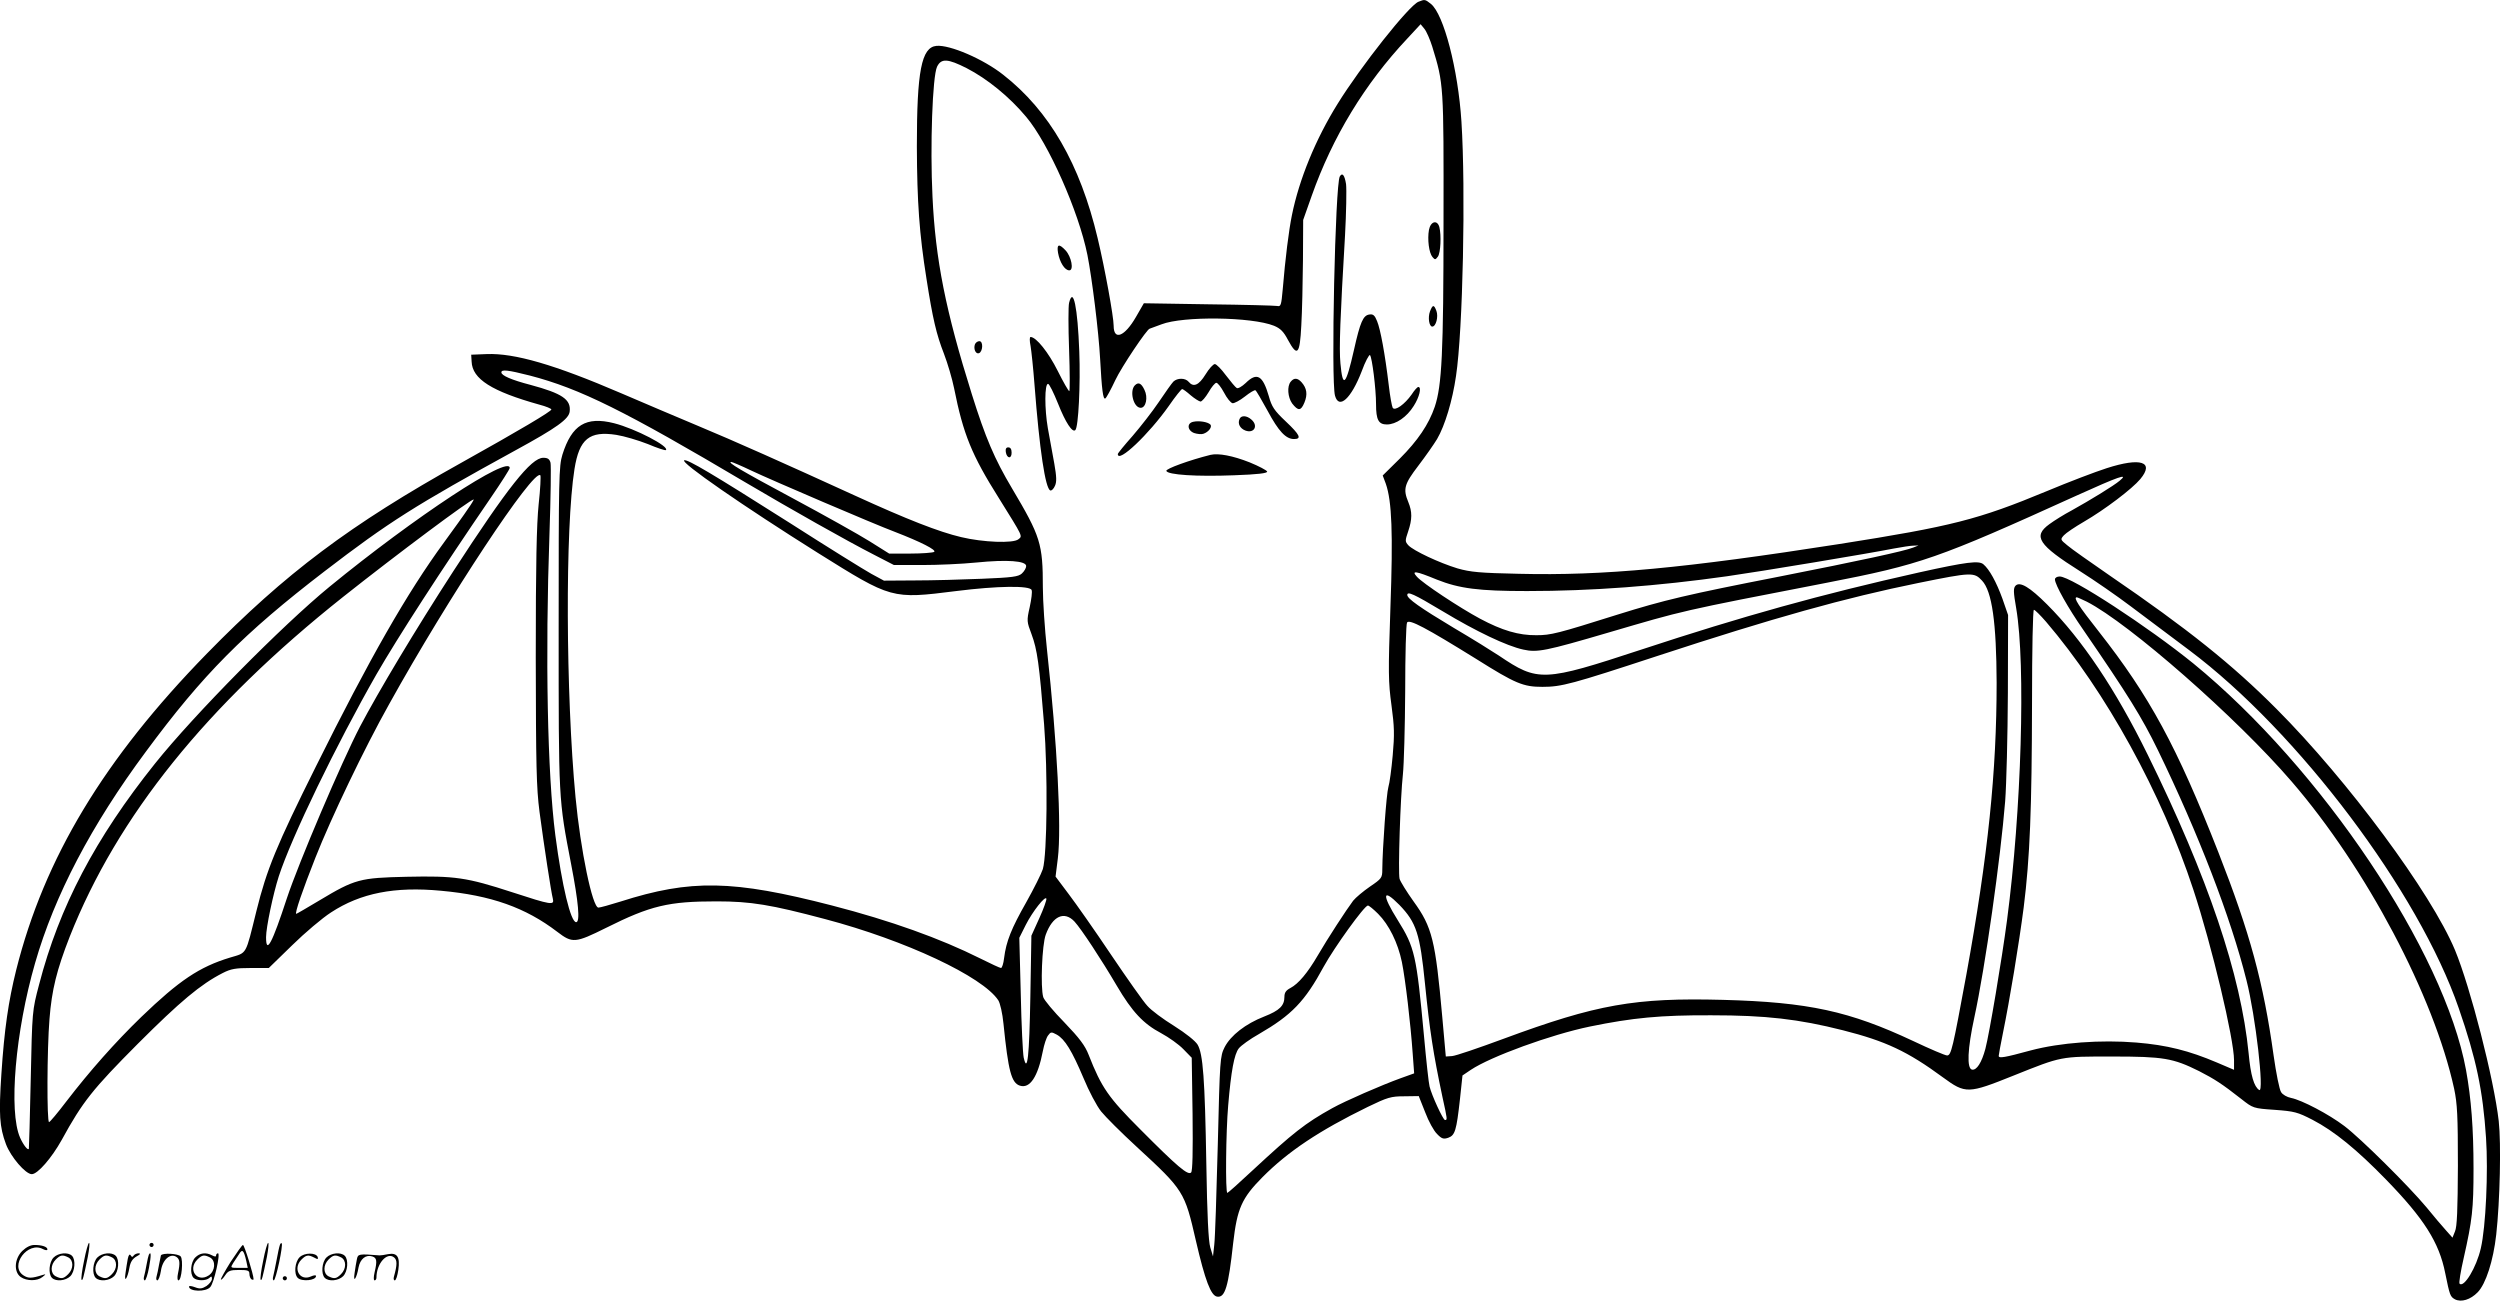 <svg version="1.0" xmlns="http://www.w3.org/2000/svg"
  viewBox="0 0 1200.478 624.54"
 preserveAspectRatio="xMidYMid meet">
<g transform="translate(-0.235,624.823) scale(0.1,-0.1)"
fill="#000000" stroke="none">
<path d="M6814 6240 c-46 -18 -277 -310 -389 -491 -105 -169 -184 -361 -219
-534 -15 -73 -32 -210 -44 -355 -7 -78 -9 -85 -27 -81 -11 2 -159 6 -330 8
l-310 5 -38 -66 c-54 -94 -107 -115 -107 -42 0 43 -42 275 -77 421 -84 355
-232 611 -453 784 -96 76 -257 145 -321 139 -72 -7 -94 -121 -94 -483 1 -268
12 -420 46 -634 30 -193 48 -269 84 -361 18 -47 40 -122 49 -167 44 -220 84
-319 215 -527 117 -188 114 -181 94 -197 -24 -21 -171 -15 -275 10 -107 25
-262 86 -507 198 -337 154 -583 264 -761 338 -96 40 -260 110 -365 155 -321
138 -512 193 -645 188 l-75 -3 2 -33 c3 -84 97 -143 326 -207 31 -8 57 -19 57
-23 0 -9 -153 -100 -431 -255 -535 -298 -847 -532 -1224 -918 -493 -505 -780
-981 -915 -1519 -37 -149 -57 -284 -71 -499 -13 -194 -9 -254 22 -337 23 -61
94 -144 124 -144 28 0 95 77 144 165 100 183 149 244 365 461 203 203 302 286
408 340 39 20 62 24 134 24 l87 0 112 109 c61 60 145 131 187 158 142 93 306
125 528 104 241 -22 406 -81 558 -197 73 -56 86 -55 235 19 214 107 300 127
530 127 166 0 261 -16 521 -85 386 -102 757 -276 832 -390 9 -14 20 -62 25
-113 23 -227 38 -284 79 -297 48 -15 86 42 110 166 6 31 17 65 25 75 13 18 16
18 42 4 39 -22 73 -78 128 -208 26 -63 64 -135 85 -161 20 -25 97 -102 171
-170 226 -208 230 -215 284 -451 44 -190 72 -264 102 -268 38 -6 54 47 77 258
19 165 41 215 140 315 123 124 273 224 506 338 95 46 112 51 175 51 l70 1 31
-78 c16 -43 42 -90 57 -104 22 -23 31 -26 54 -18 32 12 39 33 56 186 l12 113
40 27 c96 64 384 169 572 208 205 42 338 55 583 54 261 0 419 -18 632 -72 205
-52 310 -101 480 -226 109 -80 121 -79 338 8 235 94 224 92 475 92 247 0 292
-8 417 -70 74 -38 110 -61 203 -134 56 -44 57 -45 160 -52 95 -7 110 -11 182
-48 104 -54 213 -143 353 -287 182 -187 255 -302 284 -449 22 -108 24 -113 47
-126 30 -15 74 -2 109 34 39 40 75 151 89 277 18 163 24 437 12 545 -23 202
-136 642 -210 821 -115 275 -515 815 -857 1158 -212 213 -427 385 -800 640
-94 65 -187 130 -205 146 -33 27 -34 28 -16 48 10 11 53 40 96 65 100 58 232
158 271 205 69 83 2 105 -162 52 -53 -17 -182 -66 -287 -110 -330 -137 -456
-169 -996 -254 -744 -116 -1131 -153 -1539 -143 -187 4 -232 8 -295 26 -86 26
-212 85 -236 111 -16 18 -16 22 -1 66 20 59 20 95 1 141 -26 63 -20 86 48 175
35 46 75 103 90 128 38 65 74 185 91 303 33 218 47 893 26 1222 -16 250 -85
516 -147 565 -28 22 -29 22 -59 10z m66 -216 c55 -179 55 -182 54 -839 0 -633
-8 -788 -42 -890 -29 -85 -82 -163 -168 -249 l-82 -81 15 -40 c29 -84 35 -236
22 -595 -11 -312 -10 -357 5 -468 14 -103 15 -141 6 -241 -6 -66 -15 -134 -21
-153 -9 -30 -28 -290 -29 -395 0 -40 -3 -44 -59 -82 -32 -22 -69 -53 -81 -68
-31 -41 -123 -182 -170 -263 -49 -84 -93 -136 -131 -156 -21 -11 -29 -22 -29
-42 0 -43 -23 -66 -97 -95 -90 -35 -161 -91 -190 -147 -22 -44 -23 -57 -33
-470 -6 -234 -13 -450 -17 -480 l-6 -55 -13 43 c-9 30 -15 153 -19 400 -7 412
-16 530 -42 574 -11 18 -56 54 -113 90 -52 32 -110 75 -128 96 -19 20 -97 131
-174 245 -77 115 -169 246 -204 292 l-63 84 11 88 c18 148 -3 550 -52 1000
-11 101 -20 236 -20 300 0 211 -11 245 -148 476 -85 143 -127 242 -193 452
-126 401 -175 648 -189 950 -12 241 0 577 22 623 20 41 51 39 142 -7 99 -51
206 -138 286 -234 107 -127 252 -454 294 -663 22 -111 54 -368 61 -499 8 -147
14 -197 25 -190 5 3 27 43 48 88 29 62 153 247 165 247 1 0 27 10 57 21 103
40 433 36 540 -7 31 -13 46 -28 67 -68 45 -83 57 -71 64 69 4 66 7 207 8 313
l1 194 41 116 c100 283 255 538 459 755 l64 69 18 -22 c10 -12 27 -51 38 -86z
m-4334 -1579 c242 -63 457 -170 1039 -515 215 -127 484 -279 615 -346 l95 -49
135 0 c74 0 191 5 260 12 150 15 240 8 240 -17 0 -9 -9 -25 -21 -36 -17 -15
-45 -19 -192 -25 -95 -4 -239 -8 -321 -8 l-149 -1 -61 33 c-34 19 -210 128
-391 244 -377 239 -490 306 -507 301 -23 -8 285 -221 642 -445 355 -222 353
-222 664 -183 198 25 354 27 362 5 4 -8 -1 -45 -9 -82 -15 -66 -14 -70 9 -131
27 -72 37 -144 60 -432 18 -227 15 -623 -6 -695 -7 -22 -43 -94 -80 -160 -71
-125 -96 -187 -106 -267 -3 -27 -10 -48 -15 -48 -5 0 -50 21 -100 46 -192 96
-429 181 -711 254 -476 123 -678 127 -1016 19 -51 -16 -98 -29 -106 -29 -29 0
-86 277 -110 530 -47 497 -50 1295 -5 1576 23 145 72 184 201 164 38 -6 105
-26 151 -44 45 -19 84 -32 87 -29 18 17 -147 103 -249 129 -135 34 -203 -8
-248 -151 -17 -56 -18 -110 -18 -830 0 -837 -1 -820 60 -1137 35 -181 44 -278
24 -278 -26 0 -68 173 -100 418 -38 296 -49 853 -28 1450 6 173 8 324 5 338
-5 18 -13 24 -35 24 -58 0 -171 -143 -432 -545 -184 -284 -359 -577 -448 -746
-89 -171 -295 -655 -351 -824 -71 -217 -100 -272 -100 -187 0 47 34 208 61
292 62 190 276 632 469 970 102 177 310 499 549 848 50 73 91 137 91 143 0 65
-456 -235 -865 -570 -227 -186 -650 -614 -838 -849 -287 -359 -460 -688 -557
-1062 -33 -125 -33 -126 -40 -455 -4 -181 -8 -331 -9 -333 -4 -10 -26 17 -42
53 -56 126 -23 510 72 839 93 324 270 662 532 1015 274 371 470 568 858 866
309 237 434 316 917 581 198 108 256 150 260 186 7 58 -36 87 -188 128 -92 24
-140 45 -140 60 0 15 30 12 136 -15z m1063 -456 c97 -46 592 -258 691 -295
124 -48 201 -87 188 -96 -7 -4 -59 -8 -114 -8 l-102 0 -94 59 c-51 32 -217
125 -368 206 -250 134 -319 175 -296 175 4 0 47 -18 95 -41z m-1020 -161 c-10
-100 -14 -284 -14 -738 1 -523 3 -623 18 -740 22 -165 56 -387 64 -417 8 -33
-6 -31 -196 31 -218 71 -274 79 -506 74 -224 -5 -248 -11 -418 -113 -60 -36
-110 -65 -112 -65 -9 0 31 116 92 270 75 190 234 523 354 737 285 514 694
1132 726 1099 3 -3 0 -66 -8 -138z m7592 112 c-28 -24 -141 -93 -231 -143 -36
-19 -84 -49 -107 -66 -80 -58 -53 -99 148 -226 68 -43 178 -119 244 -169 66
-50 192 -144 280 -210 523 -392 1102 -1161 1294 -1719 84 -243 116 -395 131
-622 11 -164 -1 -429 -25 -531 -21 -92 -81 -191 -102 -170 -4 3 5 59 20 124
41 182 47 234 47 428 0 193 -11 336 -36 474 -104 569 -695 1450 -1309 1952
-217 176 -587 418 -642 418 -13 0 -23 -6 -23 -14 0 -25 64 -139 136 -242 215
-313 281 -419 359 -579 194 -400 349 -801 425 -1105 43 -168 86 -541 61 -526
-25 16 -41 69 -51 177 -37 376 -195 845 -485 1434 -154 313 -315 553 -483 721
-83 83 -130 111 -151 90 -11 -12 -11 -29 3 -109 46 -270 25 -974 -44 -1497
-25 -190 -85 -546 -104 -618 -18 -67 -42 -104 -64 -100 -26 5 -22 99 11 251
52 239 126 764 148 1038 6 79 12 313 13 519 l1 375 -27 78 c-29 80 -63 142
-92 166 -22 18 -80 11 -306 -39 -474 -106 -850 -211 -1336 -371 -471 -155
-496 -156 -684 -29 -30 20 -128 81 -218 134 -162 97 -222 140 -222 157 0 19
30 6 170 -78 161 -97 308 -167 387 -184 67 -15 107 -7 410 82 365 107 336 101
1048 239 452 88 528 114 1200 419 201 91 252 109 206 71z m-7932 -136 c-17
-26 -69 -98 -115 -161 -177 -242 -356 -555 -614 -1074 -190 -381 -237 -496
-286 -694 -54 -218 -44 -200 -127 -225 -148 -45 -244 -110 -426 -285 -126
-122 -248 -260 -361 -407 -41 -54 -78 -98 -82 -98 -11 0 -10 348 2 495 11 141
35 236 97 395 229 579 658 1112 1313 1632 261 207 611 468 627 468 2 0 -10
-21 -28 -46z m6941 -185 c-42 -17 -260 -64 -641 -139 -445 -87 -555 -113 -779
-183 -289 -91 -320 -99 -390 -99 -85 -1 -165 23 -270 79 -99 53 -277 171 -304
202 -28 31 -6 28 96 -14 108 -43 201 -55 433 -55 311 0 627 24 960 71 156 22
691 111 800 133 39 7 81 14 95 14 l25 1 -25 -10z m330 -159 c48 -51 69 -202
70 -490 0 -429 -41 -827 -145 -1400 -66 -358 -73 -390 -93 -390 -9 0 -82 31
-162 69 -307 144 -503 187 -915 198 -422 11 -604 -21 -1053 -187 -119 -44
-230 -82 -247 -83 l-30 -2 -17 190 c-33 368 -48 431 -138 555 -33 46 -63 95
-67 108 -8 31 4 395 16 502 5 47 10 227 11 400 0 173 4 321 9 329 11 17 90
-25 332 -175 189 -119 226 -134 318 -134 92 0 140 13 554 149 555 182 902 279
1252 350 256 52 267 52 305 11z m503 -101 c203 -104 720 -557 984 -864 358
-415 683 -1030 780 -1475 15 -72 18 -129 18 -370 -1 -210 -4 -293 -14 -315
l-12 -30 -32 36 c-18 20 -60 69 -93 110 -86 103 -316 331 -394 390 -75 57
-205 125 -256 135 -20 4 -41 16 -48 28 -8 11 -24 91 -36 176 -49 351 -113 587
-265 975 -200 510 -330 749 -574 1060 -98 124 -124 165 -106 165 3 0 25 -10
48 -21z m-196 -96 c288 -337 556 -824 708 -1288 88 -267 195 -716 195 -818 l0
-46 -82 35 c-134 57 -241 84 -387 96 -170 14 -365 0 -508 -38 -125 -34 -153
-39 -153 -26 0 5 9 54 20 108 33 161 77 428 100 605 30 239 39 473 40 982 0
258 4 447 9 447 5 0 31 -26 58 -57z m-3105 -1360 c82 -85 99 -139 123 -378 23
-227 39 -332 84 -545 24 -109 24 -110 12 -110 -9 0 -64 119 -74 161 -4 14 -16
124 -27 245 -36 387 -44 423 -126 554 -77 123 -74 156 8 73z m-1729 -64 l-38
-84 -5 -295 c-5 -283 -14 -370 -32 -290 -4 19 -11 157 -14 305 l-7 270 31 62
c33 65 94 142 99 126 2 -5 -13 -48 -34 -94z m1627 21 c52 -52 95 -139 114
-231 17 -84 42 -297 52 -440 l7 -95 -64 -23 c-94 -34 -266 -109 -329 -144
-130 -72 -189 -119 -382 -298 -64 -60 -119 -109 -122 -109 -10 0 -7 295 4 420
14 166 29 246 51 274 10 13 54 45 97 69 157 91 220 156 311 324 50 91 195 293
212 293 5 0 27 -18 49 -40z m-1458 -37 c33 -36 129 -182 203 -308 74 -126 128
-183 213 -228 37 -20 85 -54 107 -77 l40 -41 4 -270 c2 -183 0 -274 -7 -281
-15 -15 -65 27 -244 207 -153 153 -186 200 -248 358 -17 44 -44 80 -116 155
-52 53 -98 108 -102 122 -14 47 -6 252 12 300 33 90 89 115 138 63z M6436
5401 c-22 -35 -43 -985 -23 -1053 19 -68 78 -13 128 117 17 47 36 82 40 78 10
-11 29 -162 29 -236 0 -75 12 -97 52 -97 44 0 96 36 129 89 27 42 39 91 22 91
-5 0 -19 -16 -32 -36 -33 -47 -80 -81 -91 -64 -4 7 -13 56 -19 109 -18 150
-40 269 -56 307 -11 28 -19 35 -37 32 -30 -4 -44 -36 -74 -170 -39 -172 -54
-187 -65 -65 -7 71 -1 224 22 614 6 110 8 222 5 247 -7 44 -18 57 -30 37z
M6864 5144 c-8 -45 0 -110 17 -130 12 -14 14 -14 26 2 13 18 17 102 7 142 -10
36 -42 28 -50 -14z M5083 5034 c8 -45 32 -84 54 -84 23 0 10 66 -18 96 -32 34
-43 30 -36 -12z M5136 4794 c-4 -15 -4 -116 0 -225 4 -110 4 -199 1 -199 -4 0
-29 44 -56 98 -44 88 -103 162 -130 162 -5 0 -5 -19 0 -43 4 -23 13 -108 19
-187 24 -311 52 -499 76 -507 6 -2 16 8 22 22 9 19 8 44 -3 107 -8 46 -22 122
-31 170 -16 93 -16 213 1 213 6 0 27 -43 48 -95 36 -91 69 -141 83 -127 15 14
25 221 19 377 -8 214 -29 314 -49 234z M6869 4753 c-11 -30 -4 -73 11 -73 18
0 30 48 20 75 -12 32 -18 31 -31 -2z M4684 4595 c-8 -21 3 -48 19 -43 19 7 22
58 2 58 -8 0 -18 -7 -21 -15z M5791 4450 c-32 -52 -58 -63 -81 -35 -16 19 -54
19 -73 1 -8 -8 -39 -52 -70 -98 -31 -46 -88 -119 -126 -163 -39 -44 -71 -83
-71 -87 0 -47 149 95 245 231 31 45 60 81 64 81 4 0 22 -13 41 -30 19 -16 40
-29 47 -30 7 0 24 20 39 45 14 25 31 45 37 45 7 0 23 -21 37 -47 14 -27 32
-49 41 -51 8 -1 35 13 59 32 24 19 47 33 51 30 4 -2 30 -47 58 -98 53 -99 88
-136 127 -136 38 0 29 20 -40 85 -55 52 -67 70 -81 121 -29 100 -57 116 -111
63 -18 -17 -37 -28 -43 -24 -6 3 -29 31 -52 61 -22 30 -46 54 -53 54 -8 0 -28
-22 -45 -50z M6200 4415 c-18 -22 -14 -74 7 -104 29 -37 42 -37 59 4 16 39 12
69 -14 98 -19 21 -36 22 -52 2z M5452 4398 c-27 -27 -7 -108 28 -108 25 0 36
50 18 86 -15 32 -29 39 -46 22z M5954 4235 c-9 -22 3 -44 28 -54 42 -16 64 22
30 52 -23 21 -51 22 -58 2z M5733 4223 c-32 -6 -30 -41 3 -54 15 -5 35 -7 44
-4 26 8 45 34 34 45 -12 12 -54 19 -81 13z M4832 4078 c5 -32 28 -35 28 -4 0
17 -5 26 -16 26 -10 0 -14 -7 -12 -22z M5815 4064 c-100 -25 -216 -67 -212
-77 6 -19 145 -28 325 -21 115 4 162 10 159 18 -2 6 -40 26 -84 44 -81 32
-150 45 -188 36z M406 194 c-10 -47 -15 -88 -12 -91 5 -6 9 7 30 110 7 37 10
67 6 67 -4 0 -15 -39 -24 -86z M720 270 c0 -5 5 -10 10 -10 6 0 10 5 10 10 0
6 -4 10 -10 10 -5 0 -10 -4 -10 -10z M1266 194 c-10 -47 -15 -88 -12 -91 5 -6
9 7 30 110 7 37 10 67 6 67 -4 0 -15 -39 -24 -86z M1346 269 c-3 -8 -10 -41
-16 -74 -6 -33 -14 -68 -16 -77 -3 -10 -1 -18 3 -18 10 0 46 171 38 178 -2 3
-7 -1 -9 -9z M109 241 c-38 -38 -41 -101 -7 -125 29 -20 79 -20 104 0 18 14
18 15 1 10 -53 -17 -69 -17 -92 -2 -69 45 21 166 94 126 12 -6 21 -7 21 -1 0
12 -25 21 -62 21 -19 0 -39 -10 -59 -29z M1110 189 c-28 -45 -49 -83 -47 -85
2 -3 12 7 21 21 14 21 24 25 66 25 43 0 50 -3 50 -19 0 -11 5 -23 10 -26 6 -3
10 -3 10 1 0 20 -44 164 -51 164 -4 0 -30 -37 -59 -81z m75 4 l7 -33 -42 0
c-42 0 -42 0 -28 23 8 12 21 32 29 44 15 25 22 18 34 -34z M260 210 c-22 -22
-27 -79 -8 -98 19 -19 66 -14 88 8 22 22 27 79 8 98 -19 19 -66 14 -88 -8z
m71 0 c25 -14 25 -54 -1 -80 -23 -23 -33 -24 -61 -10 -25 14 -25 54 1 80 23
23 33 24 61 10z M470 210 c-22 -22 -27 -79 -8 -98 19 -19 66 -14 88 8 22 22
27 79 8 98 -19 19 -66 14 -88 -8z m71 0 c25 -14 25 -54 -1 -80 -23 -23 -33
-24 -61 -10 -25 14 -25 54 1 80 23 23 33 24 61 10z M616 204 c-3 -16 -8 -47
-11 -69 -8 -51 10 -26 19 27 5 27 15 42 34 53 18 10 22 14 10 15 -9 0 -20 -5
-24 -11 -5 -8 -9 -8 -14 1 -5 8 -10 3 -14 -16z M717 223 c-2 -4 -7 -26 -11
-48 -4 -22 -9 -48 -12 -57 -3 -10 -1 -18 4 -18 4 0 14 28 20 62 11 58 10 81
-1 61z M775 220 c-1 -3 -5 -23 -9 -45 -4 -22 -9 -48 -12 -57 -3 -10 -1 -18 4
-18 5 0 13 20 17 45 7 53 44 87 74 68 17 -11 19 -28 8 -80 -4 -18 -3 -33 2
-33 16 0 24 99 11 115 -12 14 -87 18 -95 5z M940 210 c-22 -22 -27 -79 -8 -98
15 -15 61 -15 76 0 9 9 12 8 12 -5 0 -9 -12 -24 -26 -34 -21 -13 -32 -15 -55
-6 -16 6 -29 8 -29 3 0 -24 81 -27 102 -2 18 19 50 162 37 162 -5 0 -9 -5 -9
-10 0 -7 -6 -7 -19 0 -30 16 -59 12 -81 -10z m71 0 c29 -16 25 -65 -6 -86 -56
-37 -103 28 -55 76 23 23 33 24 61 10z M1441 211 c-23 -23 -28 -80 -9 -99 19
-19 88 -13 88 9 0 5 -11 4 -24 -2 -54 -25 -89 38 -46 81 23 23 33 24 62 9 16
-9 19 -8 16 3 -8 22 -64 22 -87 -1z M1570 210 c-22 -22 -27 -79 -8 -98 19 -19
66 -14 88 8 22 22 27 79 8 98 -19 19 -66 14 -88 -8z m71 0 c25 -14 25 -54 -1
-80 -23 -23 -33 -24 -61 -10 -25 14 -25 54 1 80 23 23 33 24 61 10z M1716 201
c-3 -14 -8 -44 -11 -66 -8 -51 10 -26 19 27 8 41 35 63 66 53 22 -7 24 -21 11
-77 -5 -22 -5 -38 0 -38 5 0 9 6 9 13 0 68 51 125 85 97 15 -13 15 -35 -1 -92
-3 -10 -1 -18 4 -18 6 0 13 23 17 50 9 63 -5 84 -49 76 -17 -4 -35 -6 -41 -6
-101 8 -104 7 -109 -19z M1360 110 c0 -5 5 -10 10 -10 6 0 10 5 10 10 0 6 -4
10 -10 10 -5 0 -10 -4 -10 -10z"/>
</g>
</svg>
